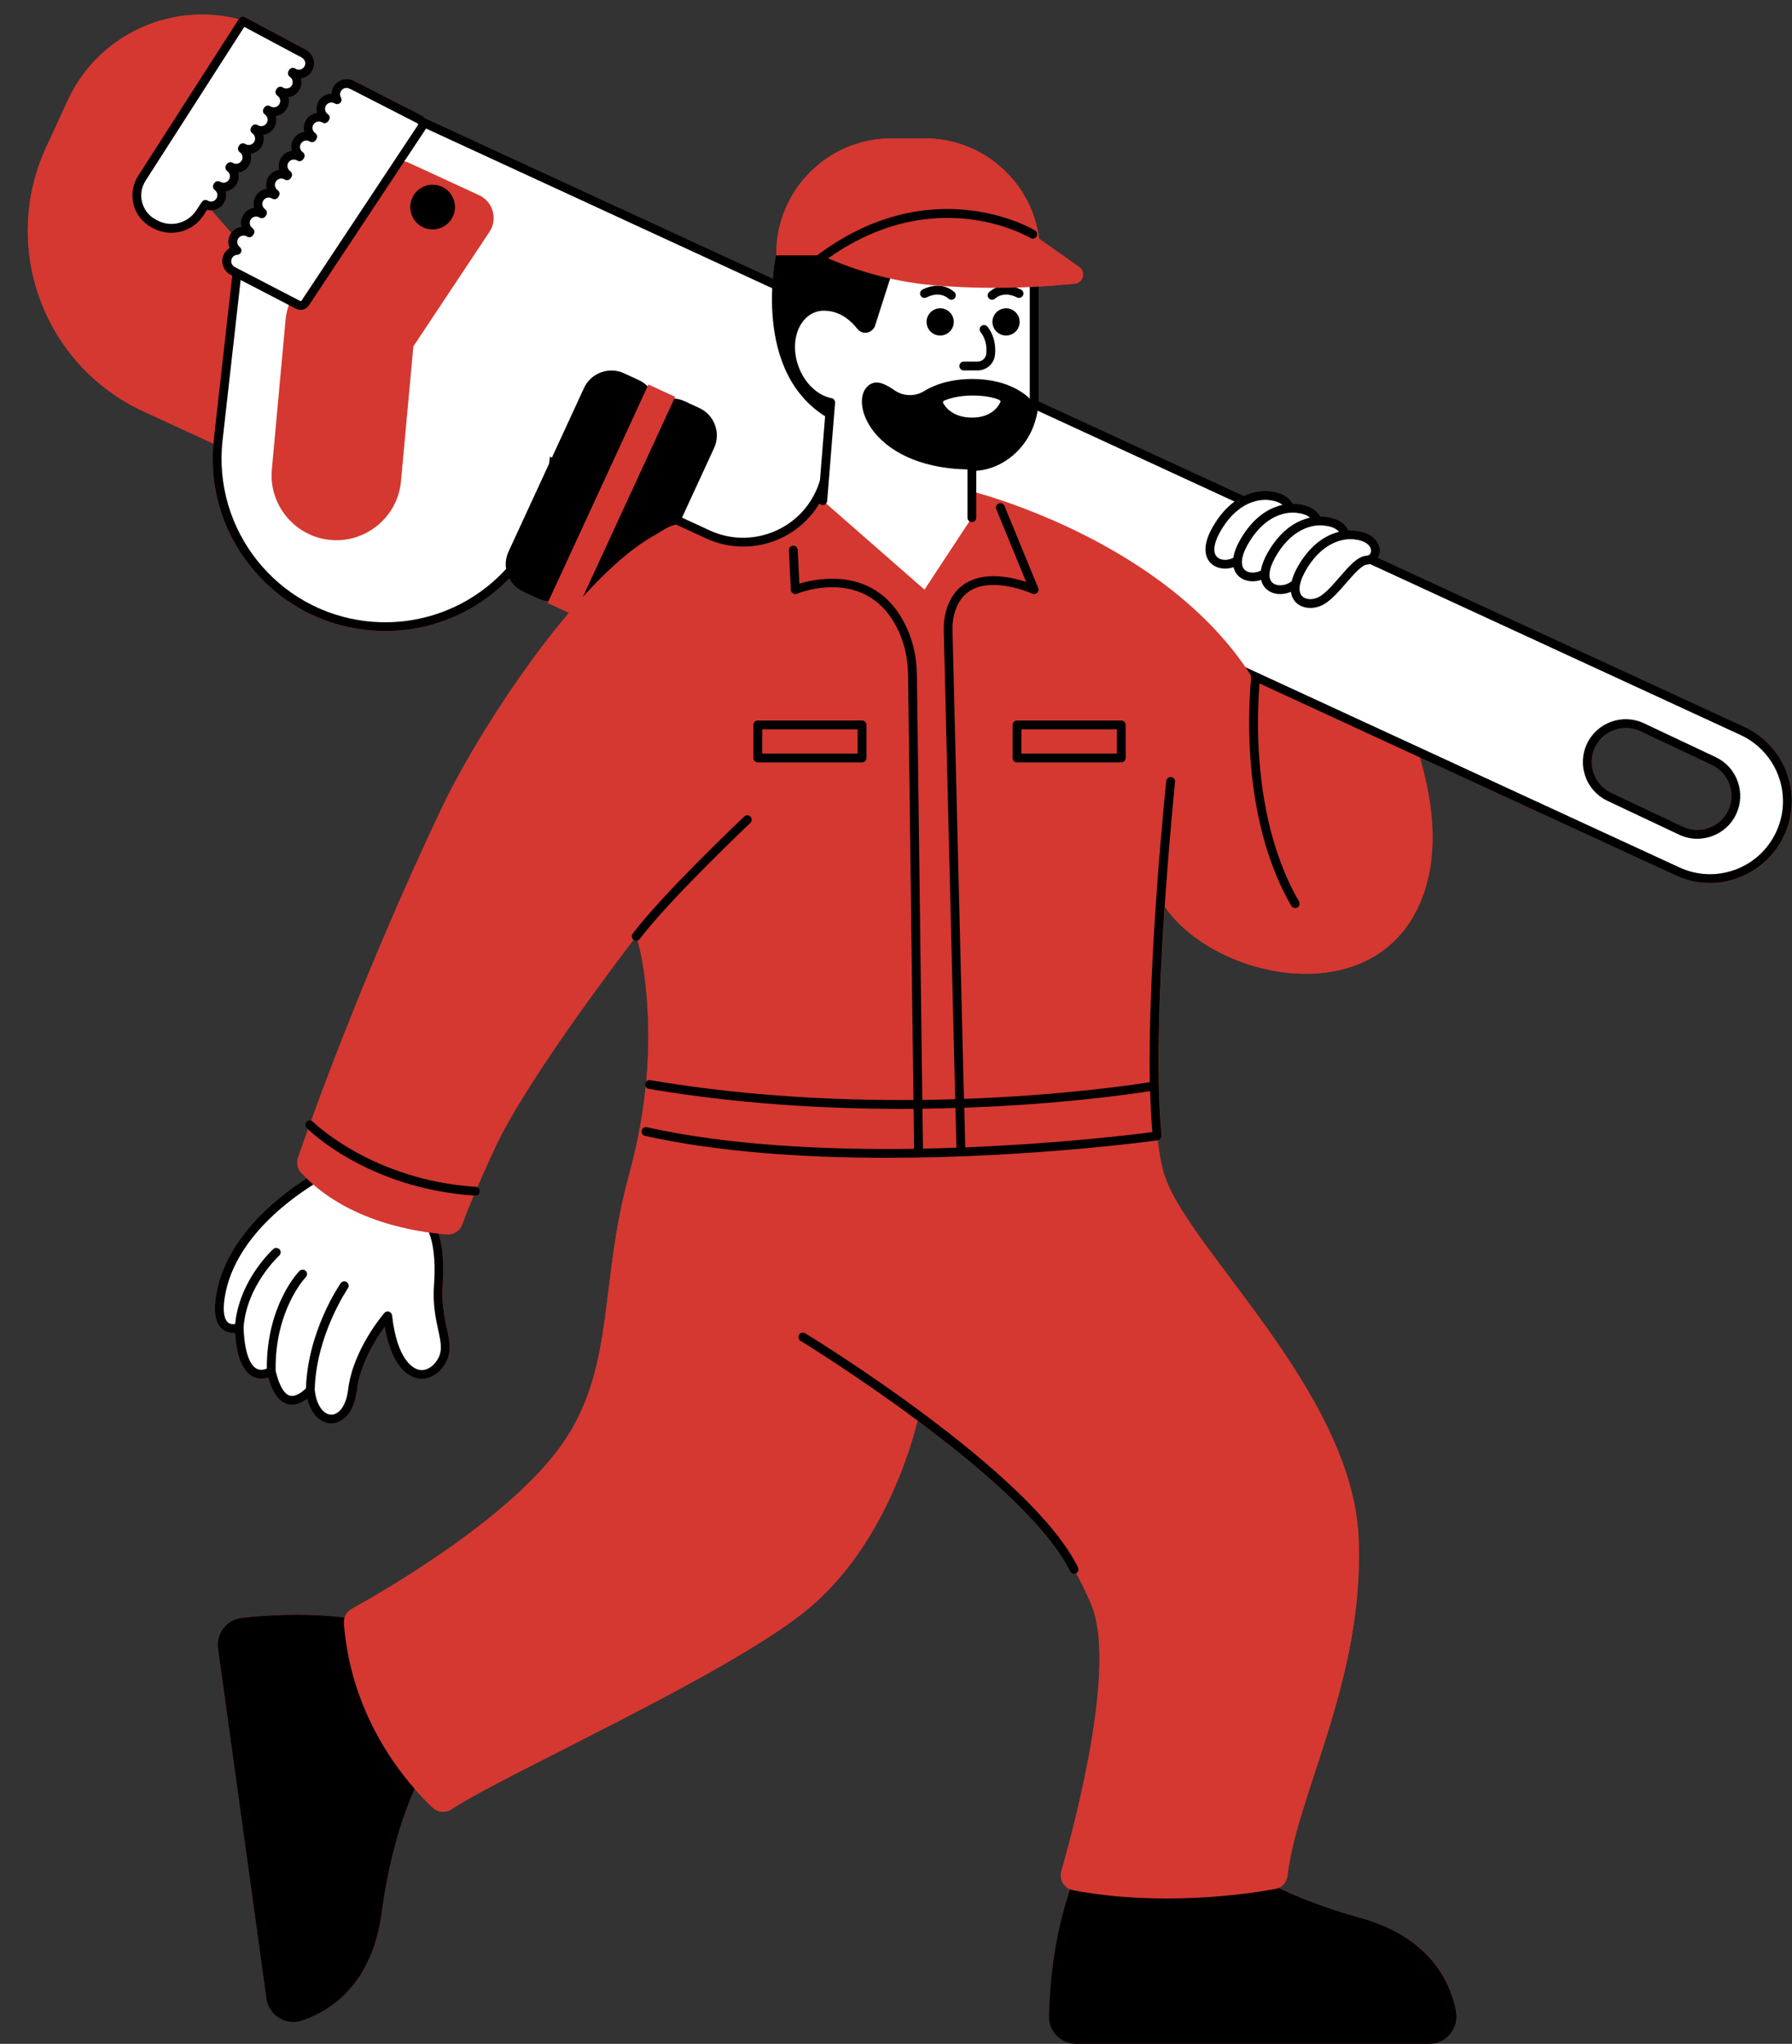 <?xml version="1.0" encoding="UTF-8" standalone="no"?><svg xmlns="http://www.w3.org/2000/svg" xmlns:xlink="http://www.w3.org/1999/xlink" fill="#000000" height="463.2" preserveAspectRatio="xMidYMid meet" version="1" viewBox="-6.3 -3.3 406.2 463.2" width="406.2" zoomAndPan="magnify"><rect x="-6.3" y="-3.3" width="406.2" height="463.2" fill="#333333" stroke="none"/><g id="change1_1"><path d="M389.08,161.45l-83.05-38.3c0.26-0.44,0.42-0.96,0.44-1.52c0.06-1.96-1.53-4.15-5.21-4.61 c-0.2-0.04-0.91-0.15-1.93-0.1c-0.62-1.43-2.19-2.71-4.9-3.05c-0.17-0.03-0.71-0.12-1.5-0.11c-0.7-1.31-2.22-2.45-4.75-2.77 c-0.17-0.03-0.71-0.12-1.5-0.11c-0.7-1.31-2.22-2.45-4.75-2.77c-0.43-0.08-3.09-0.49-6.29,1.03l-46.55-21.47 c0.01-0.25,0.02-0.5,0.02-0.75V61.65c1.94-0.11,3.89-0.26,5.83-0.44l2.37-0.22c1.93-0.18,2.59-2.66,1.01-3.78l-9.09-6.43 c-1.67-12.82-12.61-22.72-25.88-22.72h-7.55c-14.43,0-26.12,11.69-26.12,26.12c0,0-0.5,2.26-0.79,5.71L90.2,23.6l-0.17-0.08 c-0.2-0.27-0.46-0.5-0.77-0.66l-15.08-7.72c-0.1-0.05-0.22-0.1-0.34-0.14c-0.04-0.02-0.07-0.04-0.09-0.05 c-0.82-0.38-1.79-0.42-2.65-0.1c-0.2,0.08-0.4,0.18-0.59,0.29c-0.21,0.13-0.4,0.27-0.54,0.4c-0.18,0.17-0.34,0.34-0.46,0.51 c-0.27,0.37-0.46,0.78-0.56,1.2c-0.06,0.22-0.09,0.46-0.1,0.67c0,0,0,0.01,0,0.01c-1.11,0.01-2.18,0.55-2.84,1.55 c-0.57,0.86-0.71,1.87-0.46,2.79c-0.94,0.13-1.82,0.65-2.4,1.51c-0.57,0.86-0.7,1.87-0.46,2.79c-0.94,0.13-1.82,0.65-2.39,1.51 c-0.57,0.86-0.71,1.87-0.46,2.79c-0.94,0.13-1.82,0.65-2.39,1.51c-0.57,0.86-0.71,1.87-0.46,2.79c-0.94,0.13-1.82,0.66-2.39,1.52 c-0.57,0.86-0.7,1.87-0.46,2.79c-0.94,0.13-1.82,0.65-2.39,1.52c-0.56,0.85-0.7,1.87-0.45,2.79c-0.95,0.13-1.83,0.65-2.41,1.52 c-0.57,0.86-0.7,1.87-0.45,2.79c-0.9,0.13-1.73,0.61-2.3,1.4l-4.52-5.15c0.15,0,0.29,0,0.44-0.02c0.23-0.03,0.43-0.08,0.67-0.17 c0.85-0.31,1.55-0.97,1.94-1.8c0.33-0.71,0.4-1.52,0.21-2.3c0.94-0.13,1.81-0.65,2.37-1.49c0.1-0.15,0.19-0.32,0.27-0.48 c0.34-0.74,0.4-1.55,0.2-2.29c0.93-0.13,1.81-0.65,2.37-1.5c0.1-0.16,0.19-0.31,0.27-0.48c0.34-0.74,0.4-1.55,0.2-2.29 c0.94-0.14,1.82-0.66,2.4-1.53c0.09-0.14,0.17-0.29,0.24-0.44c0.34-0.74,0.4-1.55,0.21-2.29c0.93-0.13,1.8-0.65,2.37-1.5 c0.1-0.15,0.19-0.31,0.27-0.47c0.34-0.75,0.4-1.56,0.21-2.31c0.94-0.14,1.81-0.65,2.37-1.49c0.1-0.16,0.19-0.31,0.26-0.47 c0.34-0.74,0.4-1.55,0.21-2.3c0.93-0.14,1.81-0.65,2.37-1.49c0.1-0.15,0.19-0.31,0.27-0.48c0.34-0.75,0.4-1.55,0.21-2.3 c0.23-0.03,0.45-0.08,0.69-0.17c0.21-0.08,0.41-0.18,0.58-0.28c0.2-0.12,0.41-0.27,0.56-0.42c0.18-0.16,0.34-0.34,0.45-0.5 c0.14-0.18,0.25-0.38,0.36-0.6c0.1-0.22,0.18-0.45,0.22-0.62c0.05-0.21,0.09-0.43,0.1-0.66c0.02-0.23,0-0.47-0.04-0.71 c-0.04-0.22-0.09-0.44-0.17-0.64c-0.08-0.22-0.19-0.44-0.31-0.64c-0.11-0.17-0.24-0.35-0.38-0.5c-0.1-0.12-0.22-0.22-0.34-0.32 c-0.09-0.13-0.21-0.24-0.36-0.32L49.2,0.59c-0.46-0.25-1.03-0.1-1.31,0.34l-0.08,0.12C32.43-2.91,15.95,4.54,9.06,19.47l-4.9,10.63 C-6.27,52.72,3.6,79.5,26.21,89.93l15.87,7.32c-0.88,10.04,2.06,19.86,8.37,27.77c6.51,8.16,15.81,13.3,26.18,14.46 c12.33,1.39,24.25-3.12,32.51-11.69c0.68,1.28,1.75,2.36,3.16,3.01l3.34,1.54c0.77,0.36,1.58,0.55,2.39,0.6l-0.19,0.41l4.83,2.23 c-12.05,14.25-23.35,32.73-28.69,43.94c-14.04,29.49-24.55,56.9-29.74,71.16c-0.35-0.13-0.76-0.06-1.04,0.22 c-0.39,0.39-0.39,1.02,0,1.41c0.04,0.04,0.16,0.16,0.33,0.32c-1.01,2.81-1.78,4.99-2.27,6.39c-0.41,1.2-0.13,2.53,0.73,3.47 c0.4,0.43,0.81,0.85,1.22,1.26c-9.81,6.31-18.62,15.4-20.48,26.27c-0.68,3.95-0.22,6.61,1.38,7.92c0.94,0.77,2.04,0.88,2.88,0.81 c0.35,5.4,1.7,8.74,4.01,9.92c1.31,0.67,2.61,0.49,3.51,0.2c0.99,3.55,2.5,5.59,4.5,6.07c1.69,0.41,3.27-0.41,4.35-1.24 c0.92,3.82,3.25,5.57,5.39,5.59c0.01,0,0.02,0,0.04,0c2.28,0,5.15-1.95,5.81-7.46c0.72-5.99,4.29-11.65,6.31-14.46 c1.11,6.45,3.6,10.63,6.99,11.61c2.2,0.63,4.42-0.21,6.1-2.32c2.31-2.91,1.72-5.6,0.98-9.02c-0.54-2.47-1.2-5.54-0.9-9.59 c0.44-6-0.28-9.73-0.92-11.77c0.67,0.07,1.29,0.12,1.83,0.16c1.55,0.11,2.98-0.81,3.5-2.28c0.49-1.37,1.29-3.45,2.59-6.53 c0.12,0.01,0.23,0.02,0.35,0.03c0.02,0,0.04,0,0.07,0c0.52,0,0.96-0.41,1-0.94c0.03-0.43-0.23-0.81-0.61-0.97 c1.06-2.43,2.38-5.38,4.03-8.94c6.94-14.96,27.58-42.15,31.39-47.12c0,0,0,0.01,0.01,0.01c0.18,0.14,0.39,0.2,0.6,0.2 c0.1,0,0.19-0.04,0.29-0.07c0.92,3.08,1.54,6.95,1.95,11.08c0.7,6.97,0.68,13.97,0.04,20.92c-0.12,0.13-0.21,0.29-0.25,0.48 c-0.04,0.24,0.02,0.47,0.13,0.66c-0.69,6.77-1.98,13.49-3.8,20.08c-6.65,24.11-3.16,42.77-14.37,59.81 c-11.33,17.21-40.72,34.18-48.48,38.46c-0.77,0.43-1.33,1.13-1.6,1.93c-6.08-0.73-13.85-0.96-23.31,0.08 c-3.43,0.38-5.86,3.54-5.39,6.96l10.96,79.35c0.53,3.86,4.45,6.23,8.14,4.97c6.68-2.28,15.87-8.36,18.03-24.54 c1.68-12.63,4.74-21.82,7.45-27.96c1.58,1.8,2.99,3.23,4.08,4.25c1.17,1.1,2.94,1.24,4.28,0.36c11.87-7.88,61.35-29.88,79.98-44.71 c17.8-14.19,24.38-38.13,25.65-43.38c14.02,10.44,29.39,23.55,34.58,34.17c0.17,0.36,0.53,0.56,0.9,0.56c0.15,0,0.3-0.03,0.44-0.1 c0.02-0.01,0.03-0.02,0.04-0.03c1.24,2.26,2.37,4.61,3.41,7.07c5.82,13.77-3.51,49.09-6.77,60.43c-0.5,1.72,0.4,3.48,1.98,4.14 c-2.21,6.36-4.45,15.86-4.81,28.72c-0.09,3.45,2.7,6.29,6.16,6.29h80.11c3.89,0,6.78-3.56,6.03-7.38 c-1.35-6.93-6.11-16.86-21.85-21.21c-7.39-2.04-13.47-4.41-18.39-6.73c1.09-0.5,1.87-1.54,2.02-2.77 c2.21-18.84,17.43-44.38,16.12-76.45c-1.36-33.54-39.66-66.39-44.25-83.07c-0.56-2.02-0.98-4.44-1.29-7.13c0.01,0,0.03,0,0.03,0 c0.53-0.08,0.91-0.55,0.86-1.09c-1.33-13.72-0.44-34.81,0.72-51.91c10.74,15.87,45.07,23.84,56.88,1.25 c5.73-10.98,4.12-24.24,0.92-35.04l58.06,26.77c2.47,1.14,5.1,1.72,7.75,1.72c2.16,0,4.33-0.38,6.42-1.16 c4.64-1.71,8.34-5.13,10.42-9.63c1.14-2.46,1.71-5.07,1.71-7.75C399.86,171.07,395.63,164.46,389.08,161.45z M385.44,180.36 c-0.88,1.85-2.43,3.26-4.38,3.96c-1.95,0.7-4.04,0.6-5.89-0.27l-16.25-7.67c-1.86-0.88-3.26-2.43-3.96-4.38s-0.6-4.04,0.27-5.89 c1.32-2.79,4.09-4.42,6.99-4.42c1.1,0,2.22,0.24,3.28,0.74l16.25,7.67c1.86,0.88,3.26,2.43,3.96,4.38 C386.41,176.42,386.31,178.51,385.44,180.36z" fill="#d43831"/></g><g id="change1_2"><path d="M228.36,74.16v18.29v45.54h-56.94v-20.72V77.56l20.87-43.93l35.72,22.71L228.36,74.16z M122.31,106.87 l1.22,28.44l0.3,5.57l42.72,8.17l4.87-31.78l-24.62-19.79L122.31,106.87z" fill="#d43831"/></g><g id="change2_1"><path d="M93.21,306.04c-3.59,4.52-10.14,2.39-11.64-11.16c0,0-6.91,7.97-7.97,16.82c-1.06,8.85-8.68,8.68-9.56,0 c0,0-6.2,7.44-8.85-4.25c0,0-6.73,4.52-7.26-9.92c0,0-5.85,2.25-4.21-7.35c2.32-13.55,16.25-24.88,29.88-30.9 c13.63-6.02,18.42,8.15,17.88,15.58c0,0,2.3,3.54,1.59,13.1S96.8,301.53,93.21,306.04z" fill="#ffffff"/></g><g id="change3_1"><path d="M92.58,389.91c0.31,1.56,0.01,3.17-0.84,4.51c-2.73,4.26-8.83,15.67-11.49,35.65c-2.16,16.18-11.35,22.26-18.03,24.54 c-3.68,1.26-7.6-1.11-8.14-4.97L43.12,370.3c-0.47-3.42,1.96-6.58,5.39-6.96c18.62-2.05,30.72,0.84,36.2,2.7 c2.07,0.7,3.6,2.47,4.03,4.61L92.58,389.91z M323.75,452.5c-1.35-6.93-6.11-16.86-21.85-21.21c-19.43-5.37-29.9-12.98-33.75-16.26 c-1.21-1.03-2.77-1.55-4.35-1.45l-19.6,1.18c-2.18,0.13-4.14,1.4-5.12,3.36c-2.59,5.17-7.11,16.76-7.63,35.49 c-0.09,3.45,2.7,6.29,6.16,6.29h80.11C321.61,459.88,324.49,456.33,323.75,452.5z M94.97,297.64c0.74,3.42,1.33,6.11-0.98,9.02 c-1.68,2.11-3.9,2.95-6.1,2.32c-3.39-0.98-5.88-5.16-6.99-11.61c-2.03,2.8-5.6,8.46-6.31,14.46c-0.66,5.51-3.53,7.46-5.81,7.46 c-0.01,0-0.02,0-0.04,0c-2.14-0.02-4.47-1.77-5.39-5.59c-1.09,0.82-2.67,1.65-4.35,1.24c-2-0.48-3.51-2.52-4.5-6.07 c-0.91,0.3-2.2,0.47-3.51-0.2c-2.31-1.18-3.66-4.51-4.01-9.92c-0.84,0.07-1.94-0.04-2.88-0.81c-1.59-1.3-2.05-3.97-1.38-7.92 c2.49-14.51,17.37-25.86,30.46-31.64c6.18-2.73,10.33-1.29,12.72,0.39c5.27,3.71,6.81,11.4,6.58,15.88 c0.56,1.09,2.19,5.07,1.57,13.41C93.77,292.1,94.44,295.17,94.97,297.64z M93.02,298.07c-0.56-2.59-1.26-5.82-0.94-10.16 c0.67-9-1.42-12.46-1.44-12.49c-0.11-0.18-0.17-0.4-0.15-0.61c0.34-4.79-1.55-11.47-5.72-14.4c-2.87-2.02-6.49-2.08-10.77-0.19 c-12.62,5.57-26.94,16.42-29.3,30.15c-0.72,4.17,0.11,5.56,0.66,6.03c0.5,0.42,1.17,0.42,1.64,0.35c1.01-9.99,8.34-16.69,8.66-16.98 c0.41-0.37,1.04-0.33,1.41,0.08c0.37,0.41,0.33,1.04-0.08,1.41c-0.07,0.07-7.41,6.77-8.08,16.32c0.26,6.92,1.98,8.81,2.98,9.32 c0.86,0.44,1.77,0.18,2.29-0.04c-0.07-14.3,7.09-21.82,7.41-22.13c0.39-0.39,1.02-0.4,1.41-0.01c0.39,0.38,0.4,1.02,0.02,1.41 c-0.07,0.07-7.08,7.45-6.84,21.23c0.77,3.32,1.93,5.32,3.29,5.65c1.32,0.31,2.89-0.96,3.58-1.68c0.4-12.86,7.56-23.37,7.87-23.81 c0.31-0.46,0.94-0.57,1.39-0.25c0.45,0.31,0.57,0.94,0.25,1.39c-0.07,0.11-7.24,10.64-7.52,23.03c0.41,3.84,2.21,5.61,3.73,5.62 c0.01,0,0.01,0,0.02,0c1.57,0,3.35-1.76,3.82-5.69c1.09-9.05,7.92-17.02,8.21-17.36c0.26-0.3,0.67-0.42,1.05-0.3 c0.38,0.12,0.65,0.45,0.7,0.84c1.13,10.15,4.79,11.97,5.89,12.28c1.39,0.4,2.84-0.2,3.98-1.64 C94.14,303.25,93.72,301.3,93.02,298.07z" fill="inherit"/></g><g><g id="change1_4"><path d="M314.58,203.38c-11.92,22.81-46.81,14.47-57.19-1.7c0,0-4.6,43.91,0,60.59 c4.59,16.68,42.89,49.53,44.25,83.07c1.31,32.07-13.91,57.61-16.12,76.45c-0.18,1.52-1.31,2.76-2.82,3.03 c-6.83,1.23-26.1,3.98-45.74,0.27c-2-0.37-3.25-2.39-2.68-4.35c3.26-11.34,12.59-46.66,6.77-60.43 c-6.98-16.51-17.85-27.74-39.13-42.72c0,0-5.81,28.43-25.89,44.43c-18.63,14.83-68.11,36.83-79.98,44.71 c-1.34,0.88-3.11,0.74-4.28-0.36c-5.29-4.98-18.41-19.45-20.12-41.74c-0.1-1.35,0.58-2.64,1.77-3.3 c7.76-4.28,37.15-21.25,48.48-38.46c11.21-17.04,7.72-35.7,14.37-59.81c3.78-13.72,5.29-27.99,3.87-42.14 c-0.45-4.55-1.16-8.8-2.24-12.01c0,0-24.34,31.4-32,47.91c-4.47,9.64-6.51,14.76-7.43,17.35c-0.52,1.47-1.95,2.39-3.5,2.28 c-6.44-0.46-22.69-2.75-32.98-13.95c-0.86-0.94-1.14-2.27-0.73-3.47c2.85-8.22,14.96-42.22,32.72-79.51 c5.43-11.4,17.03-30.35,29.32-44.69c6.38-7.45,12.95-13.65,18.94-16.92c1.3-0.71,3.13-2.24,5.37-2.42c1.06-0.09,2.21,0.14,3.43,0.9 l3.06,1.41c9.55,4.39,21,0.19,25.45-9.33l0.02-0.03c0.82-1.77,2.94-2.54,4.71-1.73l130.84,60.35 C318.57,178.08,320.54,191.97,314.58,203.38z M109.58,78.85c4.14-8.89,5.14-18.44,3.45-27.39c-2.4-12.73-17.42-18.44-27.79-10.69 L57.01,61.88L37.98,40.22l1.97-25.08l9.23-13.7C33.43-3.35,16.15,4.09,9.06,19.47l-4.9,10.63C-6.27,52.72,3.6,79.5,26.21,89.93 l22.94,10.58C71.83,110.97,99.04,101.49,109.58,78.85z" fill="#d43831"/></g><g id="change3_9"><path d="M287.78,202.37c-0.16,0.09-0.33,0.13-0.5,0.13c-0.35,0-0.68-0.18-0.87-0.5c-13.68-23.65-8.68-55.74-8.62-56.06 c0.09-0.54,0.59-0.92,1.15-0.83c0.54,0.09,0.92,0.6,0.83,1.15c-0.05,0.31-4.94,31.72,8.38,54.74 C288.42,201.48,288.25,202.09,287.78,202.37z" fill="inherit"/></g><g id="change2_8"><path d="M388.66,162.36L89.78,24.51L77.77,42.62L67.17,58.6l-4.4,6.63l-15.21-7.89l-4.4,39.05 c-2.35,20.9,12.68,39.75,33.58,42.1c16.73,1.89,32.16-7.38,38.85-21.88c1.66-3.6,2.78-7.53,3.25-11.69l0.36-3.22l31.84,14.69 l3.13,1.44c9.56,4.4,20.98,0.19,25.38-9.36c0.52-1.11,0.91-2.25,1.19-3.39l134.38,61.98l58.86,27.14 c8.79,4.06,19.21,0.21,23.26-8.58c1.1-2.38,1.62-4.88,1.62-7.33C398.86,171.66,395.08,165.31,388.66,162.36z M386.34,180.79 L386.34,180.79c-2.05,4.34-7.27,6.21-11.6,4.16l-16.25-7.67c-4.34-2.05-6.21-7.27-4.16-11.6v0c2.05-4.33,7.27-6.21,11.6-4.16 l16.25,7.67C386.51,171.23,388.39,176.46,386.34,180.79z" fill="#ffffff"/></g><g id="change3_10"><path d="M378.43,186.79c-1.41,0-2.81-0.31-4.12-0.93l-16.25-7.67c-2.34-1.1-4.11-3.06-4.99-5.51c-0.88-2.45-0.75-5.09,0.35-7.42 c2.29-4.84,8.09-6.93,12.93-4.64l16.25,7.67c2.34,1.1,4.11,3.06,4.99,5.51c0.88,2.45,0.75,5.09-0.35,7.42 c-1.1,2.34-3.06,4.11-5.51,4.99C380.66,186.59,379.54,186.79,378.43,186.79z M362.22,161.69c-2.9,0-5.67,1.64-6.99,4.42 c-0.88,1.85-0.97,3.95-0.27,5.89s2.1,3.5,3.96,4.38l16.25,7.67c1.86,0.88,3.95,0.97,5.89,0.27c1.95-0.7,3.5-2.1,4.38-3.96 c0.88-1.85,0.97-3.95,0.27-5.89c-0.7-1.95-2.1-3.5-3.96-4.38l-16.25-7.67C364.44,161.92,363.32,161.69,362.22,161.69z M381.31,196.82c-2.64,0-5.28-0.57-7.75-1.72l-58.86-27.14l-133.31-61.49c-0.26,0.83-0.57,1.64-0.93,2.41 c-4.64,10.07-16.62,14.49-26.7,9.84l-33.71-15.55l-0.21,1.84c-0.47,4.19-1.59,8.22-3.34,12c-7.07,15.33-23.09,24.35-39.87,22.45 c-10.37-1.17-19.67-6.3-26.18-14.46c-6.51-8.16-9.45-18.37-8.28-28.74l4.56-40.5l15.7,8.15l26.99-40.69l0.78,0.36l298.88,137.85 l0,0c6.55,3.01,10.78,9.62,10.78,16.84c0,2.68-0.58,5.29-1.71,7.75c-2.07,4.49-5.77,7.91-10.42,9.63 C385.64,196.44,383.47,196.82,381.31,196.82z M180.06,103.66l194.34,89.63c4.01,1.85,8.5,2.03,12.64,0.5 c4.14-1.53,7.44-4.58,9.29-8.59c1.01-2.2,1.53-4.52,1.53-6.91c0-6.44-3.78-12.34-9.62-15.02l0,0L90.14,25.77L63.11,66.53 l-14.72-7.63l-4.24,37.6c-2.28,20.32,12.38,38.71,32.7,40.99c15.92,1.79,31.12-6.76,37.83-21.31c1.65-3.58,2.72-7.41,3.16-11.38 l0.51-4.6l36.23,16.71c9.08,4.18,19.87,0.2,24.05-8.87c0.47-1.01,0.85-2.09,1.13-3.21L180.06,103.66z" fill="inherit"/></g><g id="change1_5"><path d="M104.65,49.25L87.4,75.2l-2.81,30.58c-0.74,8.05-7.93,14.03-15.98,13.29h0 c-8.05-0.74-14.03-7.93-13.29-15.98l3.1-33.81c0.32-3.44,1.82-6.5,4.06-8.83c0.14-0.3,0.29-0.59,0.48-0.87l16.5-23.98 c1.57-2.28,4.55-3.1,7.07-1.94l15.75,7.27C105.46,42.4,106.58,46.34,104.65,49.25z" fill="#d43831"/></g><g id="change2_9"><path d="M47.06,58.42L46.25,58c-0.2-0.1-0.35-0.25-0.47-0.43c-0.01-0.01-0.02-0.01-0.02-0.02 c-0.11-0.12-0.2-0.25-0.29-0.38c-0.08-0.14-0.15-0.29-0.21-0.43c-0.05-0.15-0.1-0.31-0.12-0.47c-0.02-0.16-0.03-0.32-0.03-0.48 c0-0.16,0.03-0.32,0.07-0.48c0.07-0.31,0.21-0.61,0.4-0.86c0.1-0.13,0.2-0.25,0.32-0.36c0.12-0.11,0.25-0.2,0.38-0.29 c0.14-0.09,0.29-0.15,0.44-0.21c0.15-0.06,0.3-0.09,0.46-0.12c0.08-0.01,0.17-0.01,0.25-0.01c-1-0.78-1.25-2.2-0.55-3.27 c0.74-1.11,2.22-1.42,3.34-0.72l0.15-0.23c-1.08-0.76-1.37-2.24-0.64-3.35c0.74-1.11,2.22-1.42,3.34-0.72l0.15-0.23 c-1.09-0.76-1.38-2.24-0.64-3.35c0.73-1.11,2.21-1.42,3.34-0.72l0.15-0.23c-1.08-0.76-1.37-2.24-0.64-3.35 c0.74-1.11,2.22-1.42,3.34-0.72l0.15-0.23c-1.08-0.76-1.37-2.24-0.64-3.35c0.73-1.11,2.21-1.42,3.34-0.72L61.78,32 c-1.08-0.76-1.38-2.24-0.64-3.35c0.73-1.11,2.21-1.42,3.34-0.72l0.15-0.23c-1.08-0.76-1.37-2.24-0.64-3.35 c0.74-1.11,2.22-1.42,3.34-0.72l0.15-0.23c-1.08-0.76-1.37-2.24-0.64-3.35c0.73-1.11,2.21-1.42,3.33-0.73 c-0.07-0.12-0.13-0.25-0.18-0.38c-0.05-0.15-0.09-0.3-0.12-0.46c-0.03-0.16-0.04-0.32-0.03-0.48c0-0.16,0.02-0.32,0.07-0.48 c0.07-0.31,0.21-0.61,0.4-0.86c0.09-0.13,0.2-0.25,0.32-0.36c0.11-0.11,0.24-0.21,0.38-0.29c0.14-0.08,0.28-0.16,0.43-0.21 c0.6-0.22,1.29-0.2,1.88,0.07c0.04,0.02,0.08,0.05,0.11,0.07c0.09,0.02,0.19,0.05,0.28,0.1l15.08,7.72c0.68,0.35,0.9,1.2,0.48,1.83 L77.27,43.7l-10.6,15.99l-3.77,5.68c-0.36,0.54-1.07,0.72-1.65,0.43L47.06,58.42z M38.98,44.98l1.3-1.96 c0.07,0.04,0.14,0.09,0.22,0.13c0.15,0.07,0.3,0.12,0.46,0.16c0.15,0.04,0.31,0.06,0.47,0.06c0.16,0.01,0.32,0,0.48-0.03 c0.17-0.02,0.31-0.06,0.47-0.11c0.6-0.22,1.11-0.69,1.38-1.28c0.27-0.58,0.3-1.27,0.08-1.87c-0.06-0.15-0.13-0.3-0.21-0.44 c-0.09-0.13-0.18-0.26-0.29-0.38c-0.11-0.12-0.23-0.22-0.35-0.32l0.13-0.2c1.11,0.68,2.58,0.37,3.31-0.73 c0.07-0.11,0.13-0.22,0.19-0.34c0.48-1.05,0.16-2.31-0.8-3l0.14-0.2c1.12,0.69,2.58,0.38,3.31-0.72c0.07-0.11,0.14-0.22,0.2-0.34 c0.49-1.05,0.16-2.32-0.81-3.01l0.13-0.2c1.12,0.7,2.59,0.39,3.34-0.71c0.07-0.11,0.13-0.22,0.19-0.34 c0.49-1.06,0.16-2.34-0.82-3.02l0.13-0.2c1.12,0.71,2.61,0.4,3.35-0.71c0.07-0.11,0.14-0.21,0.19-0.33 c0.49-1.07,0.16-2.36-0.83-3.04l0.13-0.2c1.12,0.72,2.62,0.42,3.36-0.7c0.07-0.11,0.13-0.22,0.19-0.34 c0.5-1.07,0.15-2.36-0.85-3.04l0.13-0.2c1.12,0.74,2.63,0.43,3.37-0.69c0.07-0.11,0.13-0.22,0.19-0.34 c0.49-1.07,0.15-2.38-0.86-3.05l0.13-0.2c0.1,0.07,0.21,0.14,0.32,0.19c0.15,0.07,0.3,0.12,0.46,0.16 c0.15,0.04,0.31,0.06,0.47,0.06c0.16,0.01,0.32,0,0.48-0.03c0.16-0.02,0.32-0.06,0.47-0.12c0.15-0.05,0.29-0.13,0.43-0.22 c0.14-0.08,0.27-0.18,0.38-0.29c0.12-0.11,0.23-0.23,0.32-0.35c0.1-0.13,0.18-0.27,0.25-0.42c0.07-0.15,0.12-0.3,0.15-0.45 c0.04-0.15,0.06-0.31,0.07-0.48c0.01-0.16,0-0.32-0.03-0.48c-0.03-0.16-0.06-0.31-0.12-0.46c-0.05-0.15-0.13-0.3-0.21-0.44 c-0.09-0.13-0.18-0.26-0.29-0.38c-0.11-0.12-0.23-0.22-0.35-0.32c-0.03-0.02-0.06-0.04-0.09-0.06l0.03-0.05l-2.06-1.07L48.73,1.48 L25.86,37.11c-2.27,3.54-1.03,8.28,2.7,10.24l0.38,0.2C32.45,49.4,36.79,48.29,38.98,44.98z" fill="#ffffff"/></g><g id="change3_11"><path d="M90.41,24.31c-0.16-0.62-0.59-1.15-1.16-1.45l-15.08-7.72c-0.1-0.05-0.22-0.1-0.34-0.14c-0.04-0.02-0.07-0.04-0.09-0.05 c-0.82-0.38-1.79-0.42-2.65-0.1c-0.2,0.08-0.4,0.18-0.59,0.29c-0.21,0.13-0.4,0.27-0.54,0.4c-0.18,0.17-0.34,0.34-0.46,0.51 c-0.27,0.37-0.46,0.78-0.56,1.2c-0.06,0.22-0.09,0.46-0.1,0.67c0,0,0,0.01,0,0.01c-1.11,0.01-2.18,0.55-2.84,1.55 c-0.57,0.86-0.71,1.87-0.46,2.79c-0.94,0.13-1.82,0.65-2.4,1.51c-0.57,0.86-0.7,1.87-0.46,2.79c-0.94,0.13-1.82,0.65-2.39,1.51 c-0.57,0.86-0.71,1.87-0.46,2.79c-0.94,0.13-1.82,0.65-2.39,1.51c-0.57,0.86-0.71,1.87-0.46,2.79c-0.94,0.13-1.82,0.66-2.39,1.52 c-0.57,0.86-0.7,1.87-0.46,2.79c-0.94,0.13-1.82,0.65-2.39,1.52c-0.56,0.85-0.7,1.87-0.45,2.79c-0.95,0.13-1.83,0.65-2.41,1.52 c-0.57,0.86-0.7,1.87-0.45,2.79c-0.94,0.13-1.82,0.65-2.4,1.51c-0.67,1.02-0.74,2.26-0.27,3.3c-0.02,0.01-0.03,0.02-0.05,0.03 c-0.18,0.11-0.35,0.24-0.5,0.38c-0.17,0.15-0.31,0.32-0.46,0.51c-0.27,0.37-0.46,0.78-0.57,1.24c-0.05,0.22-0.08,0.44-0.09,0.67 c-0.01,0.21,0.01,0.42,0.04,0.67c0.04,0.22,0.1,0.44,0.17,0.64c0.08,0.21,0.17,0.41,0.31,0.64c0.11,0.18,0.24,0.35,0.38,0.5 c0,0,0,0,0.01,0.01c0.21,0.28,0.47,0.51,0.77,0.67l0.81,0.42c0,0,0,0,0,0l14.2,7.37c0.33,0.17,0.69,0.26,1.05,0.26 c0.74,0,1.46-0.36,1.89-1.02l26.37-39.78C90.47,25.6,90.58,24.93,90.41,24.31z M88.44,25.03L62.07,64.81 c-0.08,0.11-0.23,0.16-0.35,0.09l-14.2-7.37l-0.81-0.42c-0.01-0.01-0.05-0.03-0.1-0.09c-0.03-0.05-0.07-0.09-0.1-0.13 c-0.01-0.01-0.02-0.03-0.04-0.04c-0.06-0.07-0.11-0.14-0.14-0.19c-0.05-0.08-0.09-0.17-0.13-0.27c-0.03-0.09-0.06-0.19-0.07-0.25 c-0.01-0.1-0.02-0.21-0.02-0.32c0-0.1,0.02-0.19,0.04-0.27c0.04-0.18,0.12-0.35,0.23-0.5c0.06-0.08,0.12-0.15,0.19-0.22 c0.08-0.07,0.17-0.13,0.24-0.18c0.09-0.06,0.18-0.09,0.25-0.12c0.09-0.03,0.19-0.05,0.31-0.07c0.01,0,0.1,0,0.11,0 c0.42-0.02,0.78-0.3,0.9-0.7c0.13-0.4-0.01-0.83-0.34-1.09c-0.6-0.47-0.74-1.31-0.33-1.93c0.44-0.66,1.31-0.85,1.98-0.43 c0.46,0.29,1.06,0.16,1.36-0.3l0.15-0.23c0.3-0.45,0.19-1.06-0.26-1.37c-0.65-0.46-0.82-1.33-0.39-1.98 c0.44-0.66,1.31-0.85,1.98-0.43c0.46,0.29,1.06,0.15,1.36-0.3l0.15-0.23c0.3-0.45,0.18-1.06-0.26-1.37 c-0.64-0.44-0.81-1.33-0.37-1.98c0.43-0.66,1.3-0.84,1.98-0.42c0.46,0.28,1.06,0.15,1.36-0.3l0.15-0.23 c0.3-0.45,0.18-1.06-0.26-1.37c-0.65-0.46-0.82-1.33-0.39-1.98c0.44-0.66,1.31-0.85,1.98-0.43c0.46,0.29,1.06,0.15,1.36-0.3 l0.15-0.23c0.3-0.45,0.18-1.06-0.26-1.37c-0.65-0.46-0.82-1.33-0.38-1.98c0.43-0.66,1.3-0.84,1.97-0.43 c0.46,0.29,1.06,0.15,1.36-0.3l0.15-0.23c0.3-0.45,0.18-1.06-0.26-1.37c-0.65-0.46-0.82-1.33-0.38-1.99 c0.43-0.66,1.3-0.84,1.97-0.42c0.46,0.28,1.06,0.15,1.36-0.3l0.15-0.23c0.3-0.45,0.19-1.06-0.26-1.37 c-0.65-0.46-0.82-1.33-0.39-1.98c0.44-0.66,1.31-0.85,1.98-0.43c0.46,0.28,1.06,0.15,1.36-0.3l0.15-0.23 c0.3-0.45,0.19-1.06-0.26-1.37c-0.65-0.46-0.81-1.33-0.38-1.98c0.43-0.65,1.3-0.84,1.97-0.43c0.39,0.24,0.89,0.19,1.22-0.13 s0.4-0.82,0.17-1.22c-0.04-0.07-0.08-0.14-0.11-0.23c-0.03-0.09-0.05-0.17-0.07-0.28c-0.02-0.09-0.02-0.17-0.01-0.28 c0-0.09,0.01-0.17,0.04-0.27c0.04-0.18,0.12-0.35,0.25-0.53c0.04-0.06,0.1-0.13,0.2-0.22c0.05-0.05,0.12-0.1,0.19-0.14 c0.09-0.05,0.17-0.1,0.26-0.13c0.36-0.13,0.77-0.12,1.06,0.01c0.02,0.02,0.1,0.06,0.13,0.08c0.07,0.04,0.21,0.08,0.29,0.1 l15.08,7.72c0.09,0.05,0.12,0.12,0.14,0.17S88.5,24.95,88.44,25.03z M44.87,40.08c0.94-0.13,1.81-0.65,2.37-1.49 c0.1-0.15,0.19-0.32,0.27-0.48c0.34-0.74,0.4-1.55,0.2-2.29c0.93-0.13,1.81-0.65,2.37-1.5c0.1-0.16,0.19-0.31,0.27-0.48 c0.34-0.74,0.4-1.55,0.2-2.29c0.94-0.14,1.82-0.66,2.4-1.53c0.09-0.14,0.17-0.29,0.24-0.44c0.34-0.74,0.4-1.55,0.21-2.29 c0.93-0.13,1.8-0.65,2.37-1.5c0.1-0.15,0.19-0.31,0.27-0.47c0.34-0.75,0.4-1.56,0.21-2.31c0.94-0.14,1.81-0.65,2.37-1.49 c0.1-0.16,0.19-0.31,0.26-0.47c0.34-0.74,0.4-1.55,0.21-2.3c0.93-0.14,1.81-0.65,2.37-1.49c0.1-0.15,0.19-0.31,0.27-0.48 c0.34-0.75,0.4-1.55,0.21-2.3c0.23-0.03,0.45-0.08,0.69-0.17c0.21-0.08,0.41-0.18,0.58-0.28c0.2-0.12,0.41-0.27,0.56-0.42 c0.18-0.16,0.34-0.34,0.45-0.5c0.14-0.18,0.25-0.38,0.36-0.6c0.1-0.22,0.18-0.45,0.22-0.62c0.05-0.21,0.09-0.43,0.1-0.66 c0.02-0.23,0-0.47-0.04-0.71c-0.04-0.22-0.09-0.44-0.17-0.64c-0.08-0.22-0.19-0.44-0.31-0.64c-0.11-0.17-0.24-0.35-0.38-0.5 c-0.1-0.12-0.22-0.22-0.34-0.32c-0.09-0.13-0.21-0.24-0.36-0.32L49.2,0.59c-0.46-0.25-1.03-0.1-1.31,0.34L25.01,36.57 c-1.24,1.92-1.61,4.3-1.03,6.51c0.58,2.21,2.08,4.09,4.1,5.16l0.38,0.2c1.3,0.69,2.7,1.01,4.08,1.01c2.84,0,5.6-1.39,7.27-3.92 l0.84-1.27c0.02,0,0.04,0.01,0.06,0.01c0.22,0.06,0.45,0.09,0.65,0.09c0.23,0.02,0.46,0,0.69-0.04c0.23-0.03,0.43-0.08,0.67-0.17 c0.85-0.31,1.55-0.97,1.94-1.8C44.99,41.66,45.07,40.85,44.87,40.08z M43.63,37.9c-0.46-0.28-1.06-0.15-1.35,0.3l-0.13,0.2 c-0.29,0.44-0.19,1.02,0.22,1.34c0.08,0.06,0.15,0.12,0.22,0.2c0.07,0.08,0.13,0.16,0.18,0.24c0.06,0.09,0.09,0.18,0.12,0.25 c0.13,0.36,0.11,0.76-0.05,1.1c-0.16,0.35-0.46,0.63-0.78,0.75c-0.1,0.03-0.19,0.06-0.32,0.08c-0.09,0.02-0.17,0.02-0.28,0.01 c-0.09,0-0.18-0.01-0.28-0.04c-0.08-0.02-0.16-0.05-0.29-0.11c-0.01-0.01-0.09-0.05-0.09-0.06c-0.46-0.27-1.05-0.14-1.35,0.31 l-1.3,1.96c-1.92,2.89-5.68,3.85-8.75,2.24l-0.38-0.2c-1.55-0.82-2.65-2.2-3.1-3.9c-0.45-1.7-0.17-3.44,0.78-4.92L49.07,2.79 l11.23,6l1.76,0.92c0.05,0.05,0.11,0.1,0.18,0.15c0.03,0.02,0.06,0.04,0.09,0.05c0.06,0.05,0.12,0.1,0.17,0.16 c0.07,0.08,0.14,0.17,0.19,0.25c0.05,0.07,0.09,0.16,0.12,0.25c0.03,0.09,0.05,0.18,0.07,0.28c0.02,0.09,0.02,0.17,0.01,0.26 c0,0.11-0.02,0.2-0.05,0.31c-0.02,0.07-0.04,0.15-0.08,0.24c-0.04,0.09-0.09,0.17-0.16,0.26c-0.04,0.06-0.1,0.12-0.2,0.21 c-0.06,0.05-0.12,0.1-0.21,0.16c-0.09,0.06-0.17,0.1-0.24,0.12c-0.09,0.03-0.17,0.05-0.29,0.07c-0.09,0.01-0.17,0.02-0.29,0.01 c-0.09,0-0.17-0.01-0.28-0.04c-0.08-0.02-0.17-0.05-0.26-0.09c-0.06-0.03-0.12-0.07-0.18-0.11c-0.22-0.15-0.49-0.2-0.75-0.15 c-0.26,0.05-0.49,0.21-0.64,0.43l-0.13,0.2c-0.3,0.46-0.18,1.08,0.28,1.38c0.58,0.39,0.8,1.17,0.51,1.8 c-0.03,0.07-0.06,0.13-0.11,0.2c-0.44,0.66-1.33,0.84-1.99,0.41c-0.46-0.3-1.08-0.18-1.38,0.28l-0.13,0.2 c-0.3,0.46-0.18,1.07,0.27,1.38c0.59,0.4,0.8,1.16,0.5,1.8c-0.03,0.07-0.07,0.13-0.11,0.2c-0.43,0.65-1.33,0.83-1.99,0.41 c-0.46-0.3-1.07-0.17-1.38,0.29l-0.13,0.2c-0.3,0.45-0.18,1.07,0.27,1.37c0.58,0.4,0.79,1.16,0.49,1.8 c-0.03,0.07-0.07,0.13-0.11,0.19c-0.44,0.66-1.31,0.85-1.98,0.42c-0.46-0.29-1.07-0.16-1.37,0.29l-0.13,0.2 c-0.3,0.45-0.18,1.06,0.26,1.37c0.58,0.4,0.78,1.15,0.49,1.79c-0.04,0.08-0.09,0.16-0.11,0.2c-0.44,0.65-1.31,0.84-1.98,0.42 c-0.46-0.29-1.06-0.15-1.36,0.3l-0.13,0.2c-0.3,0.45-0.19,1.05,0.25,1.37c0.57,0.4,0.77,1.15,0.48,1.78 c-0.03,0.07-0.07,0.14-0.12,0.2c-0.43,0.65-1.29,0.83-1.96,0.43c-0.46-0.28-1.06-0.15-1.36,0.3l-0.14,0.2 c-0.3,0.45-0.19,1.05,0.25,1.36c0.56,0.41,0.76,1.15,0.47,1.77c-0.03,0.07-0.06,0.13-0.11,0.2C45.16,38.12,44.3,38.3,43.63,37.9z M96.36,45.75c-1.17,2.54-4.18,3.65-6.72,2.48c-2.54-1.17-3.65-4.18-2.48-6.72c1.17-2.54,4.18-3.65,6.72-2.48 C96.43,40.2,97.54,43.21,96.36,45.75z M155.57,98.23l-7.96,17.26c-2.24,0.18-4.07,1.71-5.37,2.42 c-5.99,3.27-12.56,9.47-18.94,16.92c-0.61-0.87-0.99-1.88-1.14-2.94c-1.9,1.2-4.34,1.45-6.52,0.45l-3.34-1.54 c-3.41-1.57-4.91-5.65-3.34-9.06l17.12-37.11c1.57-3.41,5.65-4.91,9.06-3.34l3.34,1.54c2.17,1,3.57,3.02,3.89,5.24 c1.89-1.2,4.34-1.45,6.51-0.44l3.34,1.54C155.64,90.74,157.14,94.82,155.57,98.23z" fill="inherit"/></g><g id="change1_6"><path d="M140.68,83.84l6.06,2.8l-22.84,49.51l-6.06-2.8L140.68,83.84z M277.11,149.53 c-4.86-7.5-11.09-13.8-17.74-19.05c-20.67-16.31-45.39-22.42-45.39-22.42h-23.4l0.26,1.68l15.46,99.17l69.05-49.59 C274.49,157.72,278.08,151.04,277.11,149.53z" fill="#d43831"/></g></g><g id="change2_2"><path d="M228.11,53.16v33.75c0,5.32-2.5,10.45-6.96,13.36c-1.95,1.27-4.33,2.17-7.16,2.17v11.57l-10.73,16.32 l-23.06-20.18l1.79-57H228.11z" fill="#ffffff"/></g><g id="change3_2"><path d="M181.98,53.16v38.62c-18.47-10.15-12.31-37.6-12.31-37.6L181.98,53.16z" fill="inherit"/></g><g id="change2_3"><path d="M180.2,110.16l1.79-22.25c-3.44-0.66-6.72-3.61-8.25-7.88c-2.09-5.84-0.1-11.9,4.46-13.53 c1.23-0.44,2.52-0.5,3.79-0.26V53.16h46.13v33.75c0,5.32-2.5,10.45-6.96,13.36c-1.95,1.27-4.33,2.17-7.16,2.17v11.57" fill="#ffffff"/></g><g id="change3_3"><path d="M228.11,52.16h-46.13c-0.55,0-1,0.45-1,1h-2.79v12.3c-0.11,0.03-0.23,0.06-0.34,0.1c-5.07,1.82-7.34,8.46-5.06,14.81 c1.47,4.1,4.6,7.26,8.13,8.31l-1.72,21.4c-0.04,0.55,0.37,1.03,0.92,1.08c0.55,0.05,1.03-0.37,1.08-0.92l1.79-22.25 c0.04-0.51-0.31-0.97-0.81-1.06c-3.2-0.61-6.14-3.45-7.5-7.23c-1.91-5.31-0.18-10.81,3.85-12.26c0.48-0.17,0.98-0.28,1.49-0.32 c0.49-0.02,0.97,0,1.42,0.05c0.01,0,0.02,0,0.03,0c2.98,0.37,5.14,2.22,6.59,4.08c1.13,1.45,3.44,0.98,4-0.76l5.23-16.33h29.83 v32.75c0,0.04,0,0.08,0,0.12c-1.7-1.62-5.71-4.44-13.04-4.44c-5.14,0-8.7,1.39-10.97,2.78c-2.04,1.24-4.65,1.16-6.62-0.2 c-1.54-1.06-3.51-2.27-5.13-1.58c-5.85,2.47-1.16,19.02,21.64,19.5v10.93c0,0.55,0.45,1,1,1s1-0.45,1-1V103.4 c2.37-0.17,4.62-0.94,6.71-2.3c4.64-3.02,7.42-8.33,7.42-14.2V53.16C229.11,52.61,228.67,52.16,228.11,52.16z M220.44,87.87 c-0.44,0.95-2.02,3.47-6.39,3.47c-4.31,0-6.04-2.34-6.55-3.27c-0.11-0.2-0.03-0.45,0.18-0.55c0.82-0.37,3.02-1.18,6.48-1.18 c3.4,0,5.34,0.67,6.08,1C220.45,87.43,220.54,87.67,220.44,87.87z M218.78,70.5c-0.47-1.64,0.48-3.34,2.12-3.81 c1.64-0.47,3.34,0.48,3.81,2.12c0.47,1.64-0.48,3.34-2.12,3.81S219.25,72.14,218.78,70.5z M203.85,70.5 c-0.47-1.64,0.48-3.34,2.12-3.81c1.64-0.47,3.34,0.48,3.81,2.12c0.47,1.64-0.48,3.34-2.12,3.81 C206.02,73.09,204.31,72.14,203.85,70.5z M209.35,64.63c-0.26,0-0.52-0.1-0.71-0.3c-0.09-0.08-1.85-1.76-4.94-0.22 c-0.49,0.25-1.1,0.04-1.34-0.45c-0.25-0.49-0.04-1.09,0.45-1.34c4.44-2.21,7.14,0.5,7.26,0.62c0.38,0.4,0.37,1.03-0.02,1.41 C209.85,64.53,209.6,64.63,209.35,64.63z M218.59,64.63c-0.25,0-0.5-0.09-0.7-0.28c-0.4-0.38-0.41-1.02-0.02-1.41 c0.11-0.12,2.81-2.83,7.26-0.62c0.5,0.25,0.7,0.85,0.45,1.34c-0.25,0.49-0.85,0.7-1.34,0.45c-3.15-1.56-4.91,0.2-4.93,0.22 C219.11,64.53,218.85,64.63,218.59,64.63z M215.29,80.65h-3.13c-0.55,0-1-0.45-1-1s0.45-1,1-1h3.13c1.01,0,1.87-0.77,1.97-1.76 c0.31-3.12-1.18-4.78-1.24-4.85c-0.37-0.41-0.35-1.04,0.05-1.41c0.4-0.37,1.03-0.36,1.4,0.04c0.09,0.09,2.17,2.35,1.77,6.42 C219.05,79.12,217.34,80.65,215.29,80.65z" fill="inherit"/></g><g id="change1_3"><path d="M237.31,60.99l-2.37,0.22c-8.86,0.83-17.76,0.95-26.64,0.37l-1.18-0.08c-9.42-0.62-18.63-2.99-27.2-6.92 h-10.25v-0.39c0-14.43,11.69-26.12,26.12-26.12h7.55c13.27,0,24.22,9.9,25.88,22.72l9.09,6.43C239.9,58.32,239.24,60.8,237.31,60.99 z" fill="#d43831"/></g><g id="change2_4"><path d="M284.19,114.74c-2.83,0.19-6.46,6.75-10,9s-9.34,0.05-4.18-8.02c5.16-8.07,11.78-6.63,11.78-6.63 C287.26,109.77,287.02,114.56,284.19,114.74z" fill="#ffffff"/></g><g id="change3_4"><path d="M281.94,108.1c-0.71-0.14-7.49-1.2-12.78,7.08c-3.44,5.39-2.11,8.04-1.02,9.14c0.82,0.82,2,1.24,3.26,1.24 c1.11,0,2.28-0.32,3.32-0.98c1.67-1.06,3.28-2.91,4.83-4.71c1.65-1.9,3.52-4.06,4.7-4.14c1.63-0.11,2.85-1.38,2.9-3.02 C287.21,110.75,285.62,108.57,281.94,108.1z M284.12,113.74c-2.01,0.13-3.9,2.31-6.08,4.83c-1.46,1.68-2.97,3.43-4.39,4.33 c-1.41,0.9-3.21,0.9-4.09,0.02c-1.13-1.14-0.65-3.62,1.29-6.66c3.55-5.56,7.74-6.28,9.66-6.28c0.62,0,1,0.07,1.06,0.09 c0.03,0.01,0.06,0.01,0.09,0.01c2.46,0.3,3.53,1.51,3.5,2.58C285.14,113.15,284.86,113.69,284.12,113.74z" fill="inherit"/></g><g id="change2_5"><path d="M290.43,117.62c-2.83,0.19-6.46,6.75-10,9c-3.54,2.25-9.34,0.05-4.18-8.02c5.16-8.07,11.78-6.63,11.78-6.63 C293.5,112.65,293.27,117.44,290.43,117.62z" fill="#ffffff"/></g><g id="change3_5"><path d="M288.18,110.98c-0.71-0.14-7.49-1.2-12.78,7.08c-3.44,5.39-2.11,8.04-1.02,9.14c0.82,0.82,2,1.24,3.26,1.24 c1.11,0,2.28-0.32,3.32-0.98c1.67-1.06,3.28-2.91,4.83-4.71c1.65-1.9,3.52-4.06,4.7-4.14c1.63-0.11,2.85-1.38,2.9-3.02 C293.45,113.64,291.86,111.45,288.18,110.98z M290.37,116.63c-2.01,0.13-3.9,2.31-6.08,4.83c-1.46,1.68-2.97,3.43-4.39,4.33 c-1.41,0.9-3.21,0.9-4.09,0.02c-1.13-1.14-0.65-3.62,1.29-6.66c3.55-5.56,7.74-6.28,9.66-6.28c0.62,0,1,0.07,1.06,0.09 c0.03,0.01,0.06,0.01,0.09,0.01c2.46,0.3,3.53,1.51,3.5,2.58C291.38,116.03,291.11,116.58,290.37,116.63z" fill="inherit"/></g><g id="change2_6"><path d="M296.68,120.5c-2.83,0.19-6.46,6.75-10,9c-3.54,2.25-9.34,0.05-4.18-8.02s11.78-6.63,11.78-6.63 C299.75,115.53,299.51,120.32,296.68,120.5z" fill="#ffffff"/></g><g id="change3_6"><path d="M294.43,113.87c-0.71-0.14-7.49-1.2-12.78,7.08c-3.44,5.39-2.11,8.04-1.02,9.14c0.82,0.82,2,1.24,3.26,1.24 c1.11,0,2.28-0.32,3.32-0.98c1.67-1.06,3.28-2.91,4.83-4.71c1.65-1.9,3.52-4.06,4.7-4.14c1.63-0.11,2.85-1.38,2.9-3.02 C299.7,116.52,298.11,114.33,294.43,113.87z M296.62,119.51c-2.01,0.13-3.9,2.31-6.08,4.83c-1.46,1.68-2.97,3.43-4.39,4.33 c-1.41,0.9-3.21,0.9-4.09,0.02c-1.13-1.14-0.65-3.62,1.29-6.66c3.55-5.56,7.74-6.28,9.66-6.28c0.62,0,1,0.07,1.06,0.09 c0.03,0.01,0.06,0.01,0.08,0.01c2.46,0.3,3.53,1.51,3.5,2.58C297.63,118.92,297.35,119.46,296.62,119.51z" fill="inherit"/></g><g id="change2_7"><path d="M303.51,123.65c-2.83,0.19-6.46,6.75-10,9c-3.54,2.25-9.34,0.05-4.18-8.02c5.16-8.07,11.78-6.63,11.78-6.63 C306.58,118.68,306.34,123.47,303.51,123.65z" fill="#ffffff"/></g><g id="change3_7"><path d="M301.26,117.02c-0.71-0.14-7.49-1.2-12.78,7.08c-3.44,5.39-2.11,8.04-1.02,9.14c0.82,0.82,2,1.24,3.26,1.24 c1.11,0,2.28-0.32,3.32-0.98c1.67-1.06,3.28-2.91,4.83-4.71c1.65-1.9,3.52-4.06,4.7-4.14c1.63-0.11,2.85-1.38,2.9-3.02 C306.53,119.67,304.94,117.48,301.26,117.02z M303.44,122.65c-2.01,0.13-3.9,2.31-6.08,4.83c-1.46,1.68-2.97,3.43-4.39,4.33 c-1.41,0.9-3.21,0.9-4.09,0.02c-1.13-1.14-0.65-3.62,1.29-6.66c3.55-5.56,7.74-6.28,9.66-6.28c0.62,0,1,0.07,1.06,0.09 c0.03,0.01,0.06,0.01,0.09,0.01c2.46,0.3,3.53,1.51,3.5,2.58C304.46,122.06,304.18,122.61,303.44,122.65z" fill="inherit"/></g><g id="change3_8"><path d="M178.09,56.47c-0.34-0.44-0.25-1.07,0.18-1.4c26.41-20.33,49.82-6.29,50.05-6.14c0.47,0.29,0.62,0.91,0.33,1.38 c-0.29,0.47-0.91,0.62-1.38,0.33c-0.22-0.14-22.5-13.43-47.78,6.03c-0.18,0.14-0.4,0.21-0.61,0.21 C178.58,56.86,178.28,56.72,178.09,56.47z M256.99,254.04c0.05,0.53-0.33,1.01-0.86,1.09c-0.44,0.06-28.7,3.96-61.42,3.96 c-18.23,0-37.85-1.21-54.81-4.97c-0.54-0.12-0.88-0.65-0.76-1.19c0.12-0.54,0.65-0.88,1.19-0.76c18.75,4.16,40.79,5.17,60.57,4.88 l-0.11-9.06c-0.95,0.01-1.91,0.01-2.87,0.01c-17.28,0-37.03-1.12-57.17-4.53c-0.54-0.09-0.91-0.61-0.82-1.15 c0.09-0.54,0.61-0.9,1.15-0.82c21.14,3.58,41.84,4.62,59.68,4.49l-1.22-96.28c-0.05-3.64-0.77-6.99-2.15-9.98 c-6.88-14.88-22.38-8.74-23.04-8.47c-0.3,0.12-0.64,0.09-0.92-0.08c-0.27-0.17-0.45-0.47-0.46-0.79l-0.46-8.97 c-0.03-0.55,0.4-1.02,0.95-1.05c0.54-0.03,1.02,0.4,1.05,0.95l0.39,7.65c4.27-1.28,17.83-4.05,24.3,9.93 c1.5,3.24,2.29,6.87,2.34,10.79l1.22,96.29c2.55-0.03,5.04-0.09,7.46-0.16l-2.59-105.97c-0.05-1.73,0.11-3.25,0.5-4.64 c0.92-3.3,2.76-5.61,5.45-6.86c4.32-2,9.74-0.75,12.73,0.24l-6.78-16.47c-0.21-0.51,0.03-1.1,0.54-1.31 c0.51-0.21,1.1,0.03,1.31,0.54l7.65,18.6c0.16,0.38,0.06,0.82-0.23,1.1c-0.29,0.28-0.73,0.36-1.11,0.19 c-0.08-0.04-7.96-3.57-13.29-1.09c-2.14,0.99-3.61,2.87-4.36,5.58c-0.33,1.2-0.48,2.52-0.43,4.05l2.59,105.96 c22.33-0.79,38.39-3.18,42.13-3.78c-0.5-27.95,3.68-67.8,3.73-68.27c0.06-0.55,0.54-0.95,1.1-0.89c0.55,0.06,0.95,0.55,0.89,1.1 C260.03,174.44,254.44,227.76,256.99,254.04z M202.91,257.01c2.58-0.05,5.11-0.12,7.59-0.21l-0.22-9c-2.43,0.07-4.93,0.13-7.49,0.16 L202.91,257.01z M254.91,253.27c-0.25-2.84-0.41-5.97-0.5-9.29c-4.26,0.67-20.19,2.99-42.13,3.76l0.22,8.99 C233.88,255.88,250.81,253.81,254.91,253.27z M163.78,183.19c0.4-0.38,0.42-1.01,0.04-1.41c-0.38-0.4-1.01-0.42-1.41-0.04 c-0.75,0.71-18.53,17.57-25.3,26.56c-0.33,0.44-0.24,1.07,0.2,1.4c0.18,0.14,0.39,0.2,0.6,0.2c0.3,0,0.6-0.14,0.8-0.4 C145.37,200.65,163.6,183.37,163.78,183.19z M176.21,298.86c-0.47-0.29-1.09-0.14-1.37,0.33c-0.29,0.47-0.14,1.09,0.33,1.38 c0.51,0.31,50.81,31.19,61.09,52.24c0.17,0.36,0.53,0.56,0.9,0.56c0.15,0,0.3-0.03,0.44-0.1c0.5-0.24,0.7-0.84,0.46-1.34 C227.52,330.36,178.3,300.14,176.21,298.86z M101.54,265.67c-23.47-1.51-36.8-14.64-36.93-14.77c-0.39-0.39-1.02-0.39-1.41,0 c-0.39,0.39-0.39,1.02,0,1.41c0.56,0.56,13.96,13.79,38.22,15.36c0.02,0,0.04,0,0.07,0c0.52,0,0.96-0.41,1-0.94 C102.51,266.18,102.1,265.71,101.54,265.67z M224.23,159.99h23.63c0.55,0,1,0.45,1,1v7.49c0,0.55-0.45,1-1,1h-23.63 c-0.55,0-1-0.45-1-1v-7.49C223.23,160.44,223.68,159.99,224.23,159.99z M225.23,167.48h21.63v-5.49h-21.63V167.48z M164.47,168.48 v-7.49c0-0.55,0.45-1,1-1h23.63c0.55,0,1,0.45,1,1v7.49c0,0.55-0.45,1-1,1h-23.63C164.92,169.48,164.47,169.03,164.47,168.48z M166.47,167.48h21.63v-5.49h-21.63V167.48z" fill="inherit"/></g></svg>